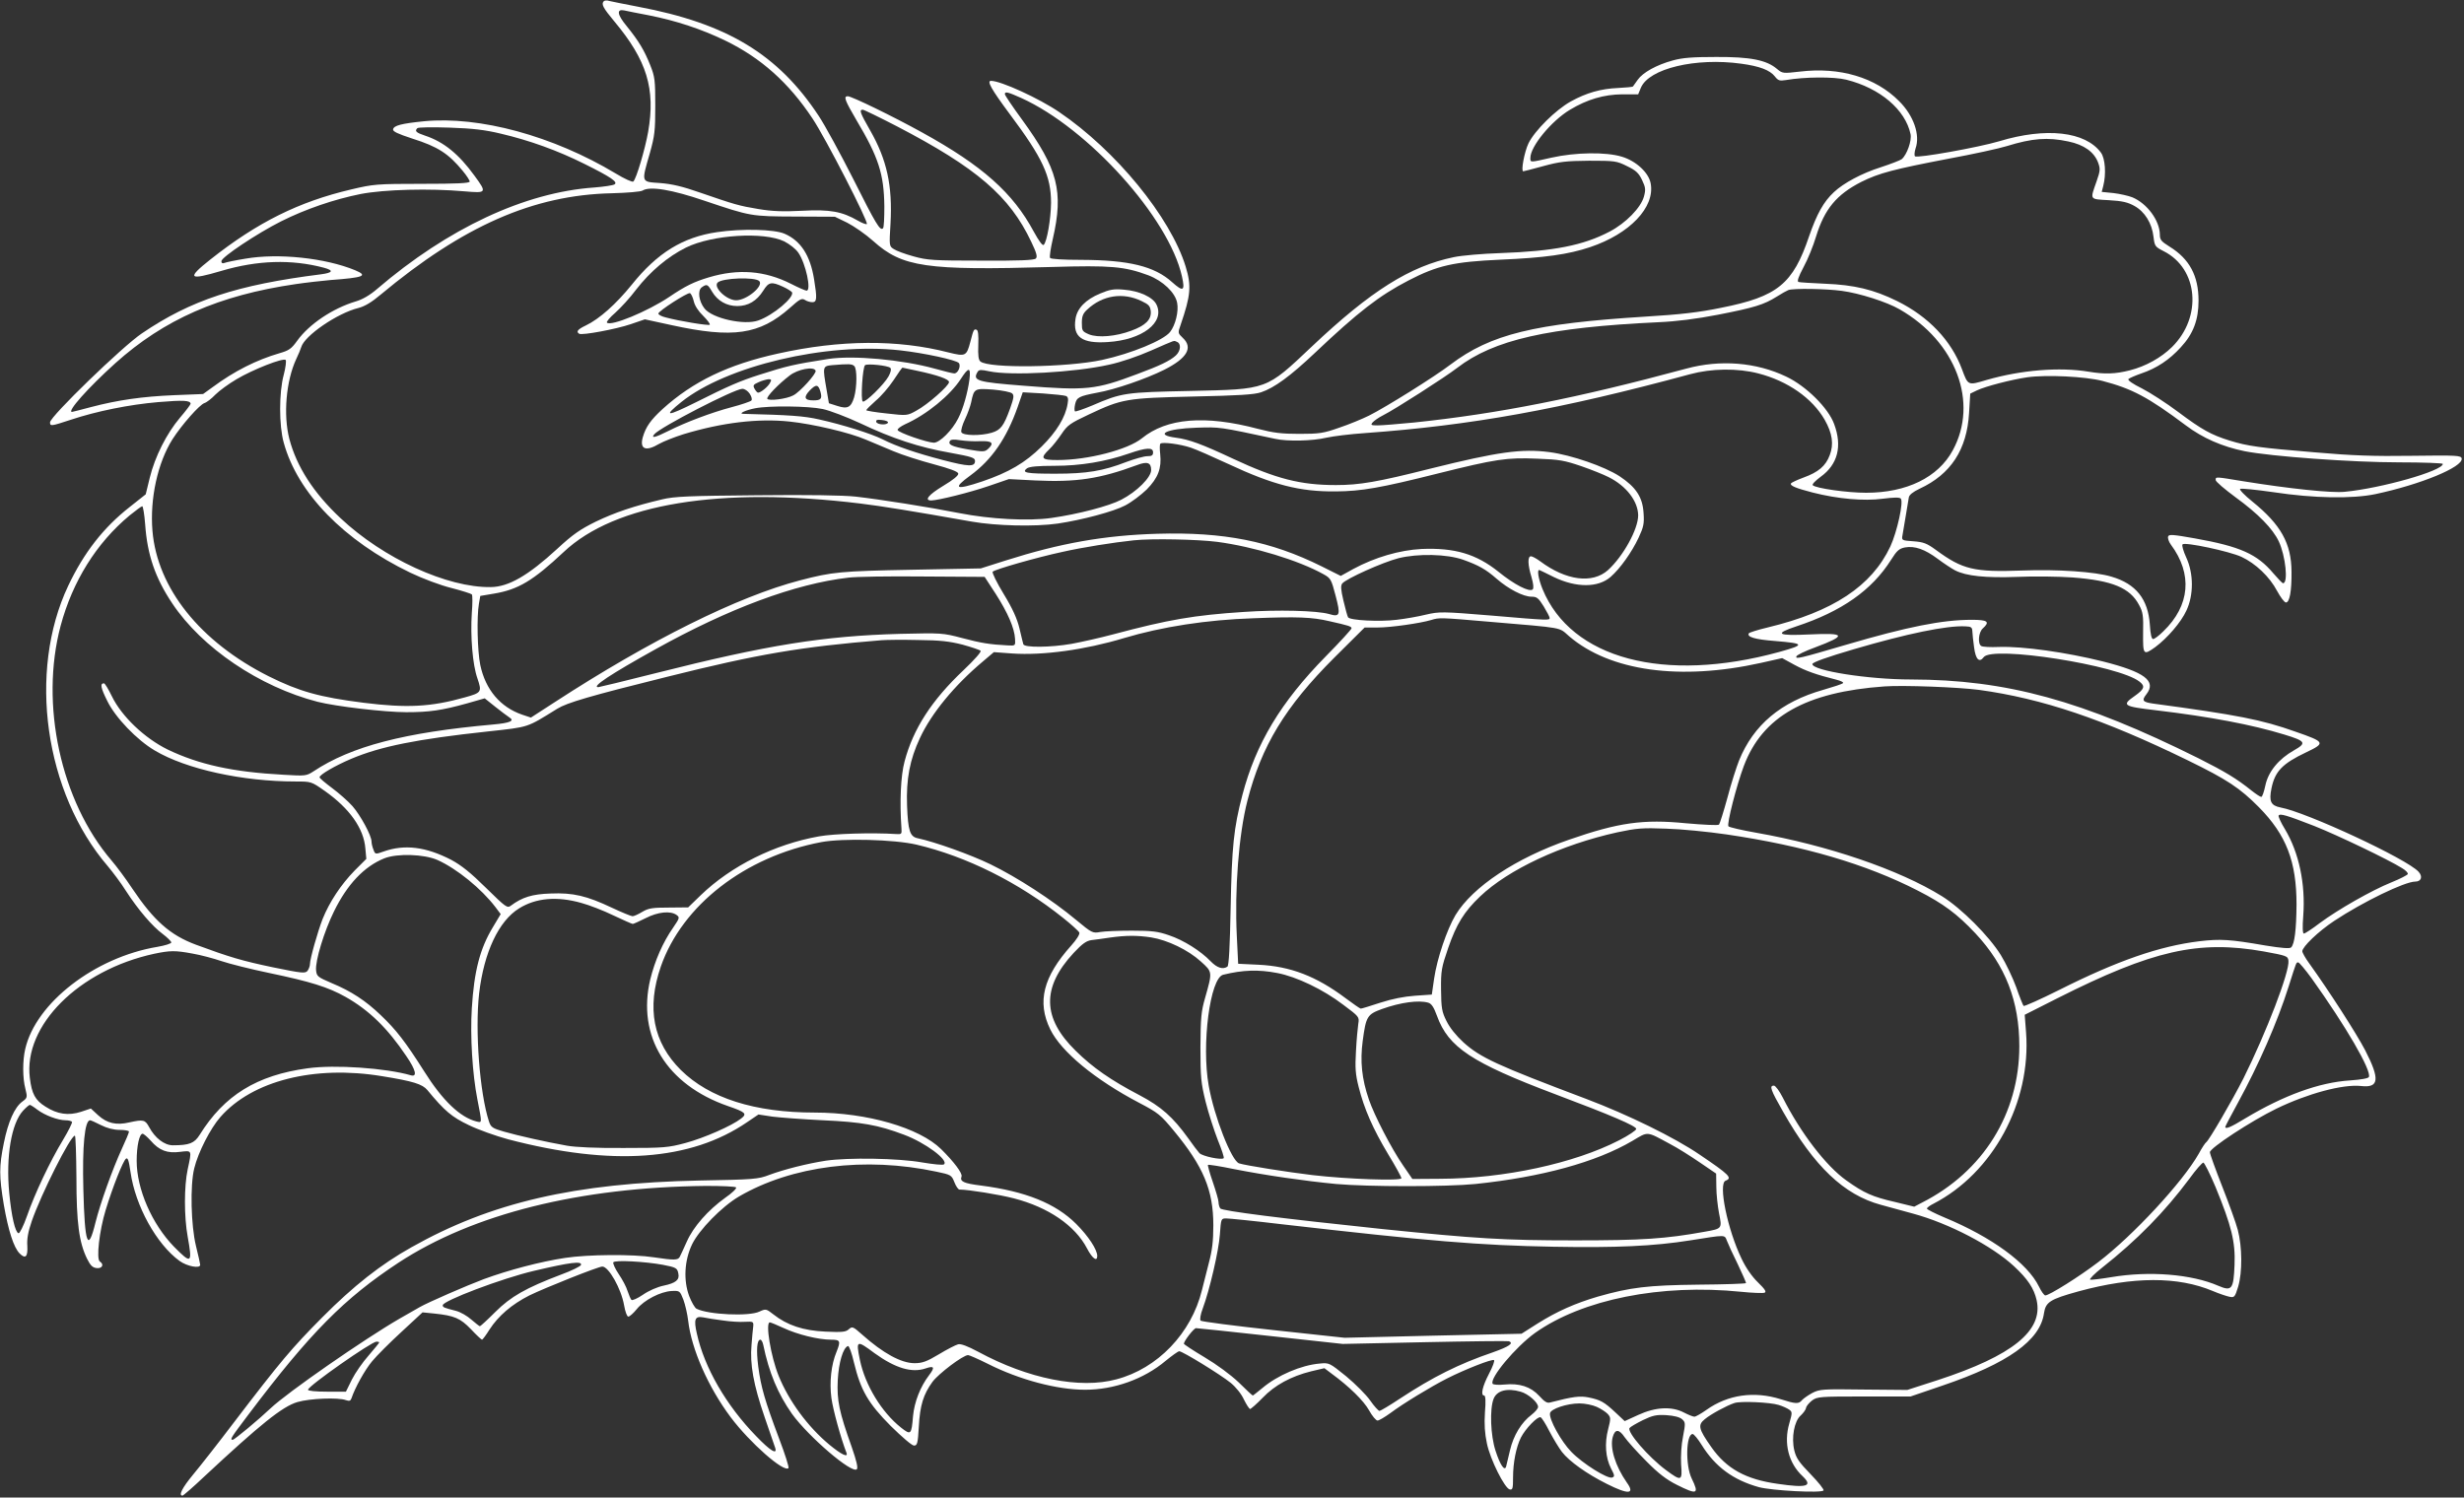 <?xml version="1.0" standalone="no"?>
<!DOCTYPE svg PUBLIC "-//W3C//DTD SVG 20010904//EN"
 "http://www.w3.org/TR/2001/REC-SVG-20010904/DTD/svg10.dtd">
<svg version="1.0" xmlns="http://www.w3.org/2000/svg"
 width="1280pt" height="778pt" viewBox="0 0 1280 778"
 preserveAspectRatio="xMidYMid meet">
<rect x="0" y="0" width="1280" height="778" fill="#333333" stroke="none"/>
<g transform="translate(0,778) scale(0.1,-0.1)"
fill="#ffffff" stroke="none">
<path d="M3137 7774 c-15 -15 -5 -34 55 -106 168 -201 214 -349 175 -573 -16
-90 -61 -243 -77 -258 -4 -5 -46 14 -92 42 -325 195 -707 299 -996 271 -118
-12 -156 -22 -160 -42 -2 -11 24 -23 100 -48 133 -42 188 -78 262 -168 20 -24
36 -49 36 -55 0 -9 -67 -12 -247 -12 -237 0 -254 -2 -368 -29 -273 -64 -488
-171 -732 -364 -125 -99 -114 -110 58 -59 186 55 363 61 532 16 52 -14 46 -26
-15 -34 -437 -55 -676 -134 -931 -307 -101 -68 -477 -432 -477 -462 0 -21 4
-21 107 13 135 45 304 79 455 92 131 11 168 9 168 -9 0 -4 -25 -37 -55 -72
-70 -83 -130 -202 -157 -312 l-21 -86 -82 -65 c-138 -108 -239 -238 -321 -411
-211 -447 -122 -1074 206 -1456 26 -31 69 -88 94 -128 64 -99 138 -185 191
-224 24 -18 44 -38 45 -44 0 -6 -32 -16 -72 -23 -325 -54 -632 -291 -687 -531
-14 -60 -14 -151 1 -207 11 -44 10 -47 -16 -66 -40 -29 -74 -105 -96 -215 -25
-123 -25 -171 0 -322 23 -132 51 -221 82 -252 30 -30 43 -18 40 39 -3 35 4 74
23 129 48 139 201 444 224 444 4 0 7 -98 8 -218 0 -236 14 -337 55 -421 18
-36 29 -47 51 -49 28 -3 39 19 16 34 -20 12 -3 160 30 268 37 121 89 252 105
266 10 8 15 -8 24 -69 25 -176 135 -375 255 -462 39 -28 107 -41 107 -20 0 5
-10 49 -22 98 -26 106 -31 315 -9 403 20 83 84 208 136 267 166 189 489 270
840 212 161 -26 209 -41 235 -72 90 -109 127 -140 215 -182 49 -24 142 -57
205 -74 539 -141 947 -112 1241 89 l59 40 72 -11 c40 -5 159 -14 263 -19 200
-9 286 -24 421 -75 110 -41 233 -132 208 -154 -5 -5 -54 0 -114 10 -123 22
-383 26 -500 9 -97 -15 -216 -45 -294 -74 -57 -22 -80 -24 -361 -29 -649 -13
-1085 -114 -1498 -347 -159 -89 -300 -200 -463 -364 -158 -159 -217 -229 -459
-546 -81 -107 -177 -229 -212 -271 -57 -69 -77 -109 -55 -109 4 0 55 44 112
98 293 273 407 365 485 388 64 19 213 25 252 10 18 -6 24 -4 29 10 18 54 68
145 107 192 24 29 93 98 153 153 l109 101 60 -6 c106 -11 136 -24 192 -82 28
-30 54 -54 57 -54 3 0 21 24 39 53 46 71 116 131 207 177 82 40 358 150 379
150 33 0 98 -115 113 -201 6 -34 15 -59 22 -59 7 0 27 18 44 39 38 47 123 91
181 94 42 2 43 1 61 -45 10 -27 21 -76 25 -110 17 -147 104 -345 221 -501 99
-132 276 -288 300 -264 4 3 -18 73 -49 154 -74 197 -94 267 -108 373 -11 88
-7 140 11 140 5 0 12 -12 15 -27 30 -145 76 -254 149 -358 87 -120 312 -313
337 -288 7 7 -1 42 -26 114 -66 185 -78 243 -73 349 5 93 28 169 53 177 6 2
20 -37 31 -85 35 -145 74 -212 191 -330 58 -57 110 -102 121 -102 17 0 20 11
25 97 6 113 24 169 71 234 32 43 159 139 185 139 6 0 52 -20 102 -45 164 -83
360 -135 506 -135 150 0 305 55 418 150 33 27 65 50 71 50 17 0 214 -121 267
-164 27 -22 56 -58 69 -87 13 -26 27 -48 32 -49 4 0 34 26 65 58 63 66 148
112 253 138 l68 16 37 -28 c93 -68 167 -141 195 -191 16 -29 36 -53 44 -53 8
0 38 18 67 39 64 48 210 137 295 180 93 47 233 102 243 95 5 -3 -7 -35 -26
-71 -34 -65 -45 -113 -25 -113 7 0 9 -30 4 -87 -4 -63 -1 -109 10 -161 17 -84
93 -235 119 -240 15 -3 17 6 17 62 0 78 16 158 41 208 23 45 86 111 102 105 6
-2 27 -35 46 -73 20 -38 49 -86 65 -107 38 -49 129 -114 233 -166 113 -57 148
-54 104 7 -60 86 -89 181 -73 237 12 42 33 41 62 -2 14 -20 64 -76 112 -124
63 -64 105 -96 159 -123 106 -53 117 -49 77 33 -33 67 -30 231 5 231 6 0 28
-26 47 -57 71 -114 164 -182 297 -219 67 -18 327 -32 336 -17 3 5 -27 43 -67
84 -60 62 -75 83 -85 124 -16 67 0 152 33 181 13 12 26 29 28 39 1 10 16 27
31 39 27 20 40 21 270 21 l242 0 167 57 c338 115 506 234 526 375 9 59 31 73
179 114 286 78 517 78 698 2 33 -14 72 -27 87 -30 25 -5 28 -2 45 53 22 75 21
206 -2 294 -9 35 -46 137 -81 226 -35 89 -64 169 -64 178 0 22 214 162 345
226 163 79 345 128 440 118 94 -11 99 35 22 185 -47 90 -187 307 -291 452 -20
27 -36 56 -36 63 0 23 83 103 166 158 148 98 366 204 421 204 31 0 40 26 17
51 -59 66 -581 309 -717 334 -51 10 -61 32 -47 100 18 88 57 128 179 186 103
49 101 54 -55 108 -174 62 -302 87 -741 146 -53 8 -58 16 -33 48 54 69 -9 116
-227 171 -189 47 -414 79 -538 75 -44 -2 -86 0 -93 5 -19 12 -14 71 8 91 39
35 26 45 -57 45 -153 0 -334 -36 -654 -130 -242 -71 -263 -76 -257 -60 2 7 46
28 98 47 165 62 159 76 -29 67 -169 -8 -187 3 -69 42 236 78 392 188 492 346
30 48 42 58 72 64 50 9 103 -9 171 -60 32 -24 72 -50 89 -59 58 -30 160 -40
324 -34 86 4 215 2 287 -3 207 -16 298 -54 345 -143 20 -36 23 -56 21 -144 -1
-116 1 -119 63 -75 63 47 134 129 162 190 38 81 38 192 -1 276 -15 33 -24 63
-19 68 13 13 243 -36 306 -65 73 -34 146 -103 185 -177 18 -33 38 -60 46 -60
19 0 30 58 29 160 -1 147 -55 244 -203 364 -40 32 -69 62 -64 66 4 4 82 -4
173 -17 211 -32 409 -35 530 -10 235 50 456 141 448 185 -3 16 -25 17 -258 14
-197 -3 -311 1 -505 18 -289 24 -348 32 -442 61 -97 30 -145 57 -268 149 -60
45 -145 100 -188 122 -47 23 -76 43 -70 49 4 4 35 18 67 29 80 27 146 71 205
136 65 70 92 143 92 242 0 129 -47 217 -151 281 -43 27 -50 35 -50 63 -1 72
-66 161 -143 193 -20 8 -65 18 -98 22 l-61 6 8 31 c16 62 10 143 -12 173 -81
110 -285 133 -529 59 -108 -32 -426 -89 -437 -78 -4 4 -3 22 3 41 25 70 -10
171 -86 246 -122 123 -308 178 -515 153 -88 -10 -90 -10 -119 14 -54 46 -138
63 -316 62 -123 0 -175 -4 -225 -18 -85 -23 -156 -63 -182 -100 -12 -17 -23
-33 -25 -35 -2 -3 -36 -6 -76 -8 -92 -4 -165 -25 -247 -70 -79 -44 -188 -152
-220 -218 -21 -44 -40 -145 -27 -145 3 0 49 12 104 27 84 23 118 27 238 28
133 0 143 -1 197 -28 46 -22 61 -36 78 -72 18 -38 20 -49 10 -86 -16 -58 -94
-138 -178 -182 -137 -72 -289 -102 -570 -112 -90 -3 -198 -12 -240 -21 -227
-47 -430 -174 -737 -464 -240 -227 -228 -222 -630 -231 -340 -7 -357 -9 -512
-76 -46 -19 -86 -33 -89 -30 -3 3 -3 20 1 37 8 36 21 42 115 60 92 16 254 72
348 119 119 60 151 115 96 166 -25 24 -26 25 -11 67 53 155 57 202 26 304 -79
256 -363 603 -657 802 -104 71 -303 162 -354 162 -23 0 2 -44 97 -172 172
-230 215 -323 215 -462 -1 -84 -21 -201 -38 -218 -6 -6 -24 18 -52 69 -108
201 -266 342 -580 515 -150 83 -366 188 -386 188 -23 0 -16 -20 45 -124 115
-193 143 -280 145 -448 0 -58 -2 -110 -7 -114 -15 -15 -37 22 -156 259 -66
130 -146 277 -178 325 -211 320 -476 480 -938 567 -71 14 -139 27 -150 30 -11
4 -24 3 -28 -1z m236 -74 c140 -28 268 -70 393 -130 186 -90 331 -219 455
-406 67 -100 292 -538 282 -548 -3 -3 -25 5 -47 18 -81 47 -145 59 -289 51
-100 -5 -155 -3 -227 9 -102 17 -122 23 -305 86 -88 31 -143 44 -205 49 -101
7 -99 0 -54 156 25 90 28 115 28 245 0 133 -2 151 -26 211 -31 78 -60 126
-123 204 -49 59 -53 89 -13 81 13 -3 72 -15 131 -26z m5673 -251 c95 -13 148
-33 174 -66 17 -22 25 -24 57 -19 99 17 250 18 314 2 176 -44 307 -156 334
-283 7 -34 -19 -107 -46 -130 -8 -6 -57 -25 -109 -42 -98 -31 -193 -82 -243
-129 -54 -50 -89 -114 -129 -229 -84 -249 -164 -314 -457 -372 -116 -24 -213
-35 -395 -46 -575 -36 -802 -91 -1011 -249 -84 -64 -335 -221 -423 -265 -34
-17 -104 -46 -155 -63 -82 -29 -104 -32 -207 -32 -93 0 -134 5 -215 26 -275
73 -474 56 -603 -49 -73 -59 -280 -113 -438 -113 -85 0 -92 9 -43 56 17 16 45
52 64 80 30 45 44 55 142 101 172 81 194 85 543 93 234 5 316 10 351 22 69 23
152 84 279 204 225 213 336 299 487 377 151 78 234 97 478 108 231 10 351 27
465 65 206 69 338 207 315 331 -10 56 -76 117 -150 139 -82 25 -240 23 -365
-5 -115 -26 -110 -26 -110 -1 0 59 109 192 206 250 90 54 176 79 271 80 l83 0
14 34 c42 100 285 158 522 125z m-3741 -178 c349 -158 767 -623 835 -927 17
-76 7 -82 -51 -30 -92 83 -224 115 -471 116 -96 0 -159 4 -163 10 -4 6 3 50
14 98 57 248 27 364 -160 621 -49 67 -89 126 -89 132 0 15 16 11 85 -20z
m-646 -147 c415 -216 586 -363 698 -600 28 -58 33 -78 24 -87 -9 -9 -86 -12
-284 -11 -248 0 -279 2 -351 22 -44 12 -90 29 -103 38 -24 15 -24 17 -17 132
11 198 -19 333 -106 485 -52 91 -58 107 -38 107 6 0 86 -39 177 -86z m-2059
-38 c150 -35 297 -88 435 -157 139 -69 177 -95 157 -107 -8 -5 -54 -12 -104
-16 -362 -25 -761 -212 -1130 -528 -36 -31 -75 -54 -110 -64 -120 -36 -242
-118 -304 -204 -30 -42 -43 -51 -92 -65 -120 -35 -235 -93 -347 -176 l-50 -36
-150 -6 c-166 -7 -292 -25 -433 -62 -52 -14 -96 -25 -98 -25 -28 0 83 125 225
253 253 227 538 353 937 411 54 8 135 17 179 21 175 13 199 22 130 51 -155 64
-400 90 -571 60 -50 -8 -98 -18 -108 -22 -10 -4 -16 -1 -16 9 0 21 187 145
310 207 128 64 274 114 413 142 124 24 359 30 540 14 116 -10 117 -8 52 81
-82 113 -160 176 -256 208 -48 16 -56 24 -41 39 4 5 79 6 167 3 121 -4 186
-12 265 -31z m8145 -41 c81 -17 133 -54 154 -109 12 -33 12 -42 -8 -99 -34
-97 -38 -91 64 -97 71 -4 99 -11 133 -30 54 -30 91 -90 99 -160 6 -49 8 -52
53 -75 180 -91 201 -342 43 -498 -56 -55 -136 -100 -219 -121 -75 -19 -130
-21 -214 -7 -151 25 -350 9 -530 -43 -98 -29 -96 -30 -128 56 -55 148 -173
273 -337 354 -122 60 -222 84 -375 90 -69 3 -131 7 -137 9 -9 3 0 28 26 77 22
40 51 112 65 159 44 143 106 218 235 284 92 46 170 66 451 120 130 24 267 54
305 66 133 41 212 47 320 24z m-7085 -308 c241 -81 240 -81 471 -82 l206 -1
64 -31 c35 -18 96 -60 135 -95 151 -136 274 -154 929 -135 304 9 376 3 500
-43 76 -29 140 -90 150 -143 9 -44 -9 -117 -37 -152 -34 -43 -201 -112 -353
-145 -182 -39 -588 -45 -632 -8 -10 8 -13 32 -11 86 2 53 -1 76 -9 79 -14 5
-16 0 -32 -62 -20 -76 -25 -78 -114 -56 -264 68 -562 66 -886 -6 -259 -57
-441 -145 -599 -288 -62 -57 -87 -92 -103 -147 -17 -62 16 -75 85 -34 23 13
79 35 126 50 202 61 387 83 551 66 123 -13 311 -57 397 -94 32 -13 96 -40 143
-60 47 -20 142 -50 210 -68 85 -23 125 -38 127 -48 2 -10 -26 -33 -78 -64 -76
-46 -101 -76 -62 -76 37 1 199 41 298 75 l105 36 137 -7 c212 -10 335 8 529
80 53 20 73 13 73 -26 0 -38 -74 -112 -155 -154 -63 -33 -223 -75 -364 -95
-119 -17 -318 -6 -476 25 -162 32 -409 71 -540 86 -65 7 -244 10 -515 7 -349
-3 -427 -6 -489 -21 -149 -35 -248 -69 -346 -116 -81 -40 -119 -66 -200 -141
-151 -139 -253 -198 -345 -199 -226 -4 -559 149 -781 358 -141 132 -228 268
-266 412 -32 125 -17 301 36 415 11 22 22 50 26 62 17 59 187 176 297 203 32
8 69 30 115 69 430 358 794 518 1201 527 79 2 151 8 160 14 38 24 152 5 322
-53z m5907 -468 c92 -12 236 -58 301 -96 293 -168 412 -484 276 -733 -76 -140
-239 -220 -450 -220 -98 0 -260 23 -277 39 -5 5 14 24 41 44 89 64 113 159 70
274 -30 83 -145 197 -248 246 -156 75 -343 90 -520 42 -566 -153 -975 -234
-1414 -280 -82 -8 -167 -15 -189 -15 -35 0 -38 2 -26 16 7 8 31 25 53 36 62
31 324 199 386 247 190 146 472 210 1045 237 94 4 196 17 310 39 189 37 238
52 305 94 25 16 52 31 60 34 27 10 196 7 277 -4z m-3453 -265 c23 -9 20 -47
-6 -71 -31 -28 -83 -53 -202 -97 -215 -81 -262 -86 -587 -60 -244 19 -269 26
-240 73 7 11 18 11 60 2 113 -24 442 -6 621 34 62 13 152 44 220 74 135 59
115 52 134 45z m-1439 -44 c125 -14 292 -50 306 -66 12 -15 -4 -54 -24 -54 -7
0 -52 11 -102 25 -170 47 -424 70 -553 50 -179 -28 -213 -36 -357 -82 -98 -31
-163 -59 -328 -142 -155 -77 -174 -77 -77 1 234 187 753 310 1135 268z m-3201
-127 c-25 -92 -25 -264 0 -353 72 -262 313 -509 657 -675 67 -32 158 -66 215
-80 54 -14 101 -29 105 -33 4 -4 4 -47 0 -97 -8 -122 4 -268 29 -339 24 -71
22 -75 -65 -99 -177 -50 -302 -56 -526 -28 -230 29 -335 59 -492 137 -357 179
-580 458 -605 756 -14 167 27 354 104 476 49 76 140 179 166 188 11 3 37 23
57 44 20 20 69 56 110 80 86 51 242 112 255 100 4 -4 0 -39 -10 -77z m2964 45
c15 -15 14 -110 -1 -162 -16 -53 -34 -62 -87 -45 l-44 14 -12 70 c-21 121 -21
123 29 128 86 7 103 7 115 -5z m187 -9 c6 -6 3 -22 -9 -44 -22 -41 -122 -139
-134 -131 -12 7 -1 180 12 189 14 9 118 -2 131 -14z m-388 -15 c5 -15 -82
-111 -116 -128 -35 -19 -127 -30 -135 -18 -6 10 56 75 116 121 42 33 127 49
135 25z m526 0 c109 -23 167 -44 167 -59 0 -19 -111 -117 -169 -148 -48 -27
-49 -27 -155 -15 -58 6 -106 14 -106 17 0 3 22 25 49 49 28 23 69 71 93 107
23 36 44 65 46 65 2 0 35 -7 75 -16z m273 -46 c-9 -68 -33 -153 -58 -201 -31
-62 -96 -127 -127 -127 -35 1 -184 52 -188 66 -2 6 16 19 39 30 112 50 234
150 289 235 41 64 53 63 45 -3z m4098 32 c152 -39 280 -128 345 -241 40 -71
48 -127 26 -184 -21 -56 -59 -88 -136 -116 -33 -12 -62 -26 -65 -30 -7 -12 24
-25 113 -48 130 -33 266 -45 363 -32 56 7 87 8 94 1 16 -16 -19 -173 -54 -249
-97 -206 -298 -339 -638 -421 -51 -12 -94 -26 -97 -30 -12 -19 31 -32 135 -40
156 -13 159 -19 23 -57 -598 -164 -1081 -36 -1230 327 -22 54 -30 105 -15 98
4 -1 37 -18 74 -36 116 -56 230 -56 295 1 50 44 109 127 145 203 26 56 30 73
26 129 -5 82 -39 134 -125 191 -77 50 -249 110 -363 125 -145 19 -267 2 -621
-86 -273 -69 -367 -85 -489 -85 -184 0 -310 32 -535 137 -162 76 -228 100
-296 109 -115 15 -51 47 106 52 123 4 116 5 410 -58 63 -14 194 -11 265 6 36
8 126 19 200 24 553 40 1011 122 1690 306 111 30 246 32 354 4z m1788 -39
c153 -40 237 -84 433 -231 88 -66 188 -110 305 -134 136 -27 559 -58 803 -58
125 0 227 -4 227 -8 0 -36 -320 -127 -510 -145 -67 -7 -287 16 -528 55 -146
24 -142 24 -142 6 0 -8 47 -48 104 -90 117 -85 193 -163 224 -229 35 -75 50
-217 22 -217 -4 0 -26 23 -50 51 -85 101 -173 140 -408 182 -113 20 -135 22
-139 10 -3 -8 3 -27 14 -42 114 -153 100 -317 -39 -451 -22 -22 -46 -40 -53
-40 -8 0 -14 24 -17 75 -9 132 -72 212 -199 249 -85 26 -282 39 -464 32 -251
-9 -309 5 -447 106 -49 36 -66 42 -119 46 -59 4 -61 5 -56 31 2 14 10 60 17
101 7 41 14 84 16 96 2 13 22 29 56 45 162 75 246 203 257 394 l6 100 35 17
c44 21 179 56 262 68 99 14 301 4 390 -19z m-6922 -10 c-10 -20 -48 -51 -62
-51 -4 0 -12 9 -18 20 -10 18 -7 22 22 35 18 8 41 14 51 15 14 0 16 -4 7 -19z
m262 -46 c10 -37 3 -45 -37 -45 -46 0 -52 16 -19 51 33 34 45 33 56 -6z m-367
-11 c10 -16 13 -30 8 -35 -5 -5 -51 -21 -101 -34 -106 -28 -241 -79 -330 -124
-68 -34 -92 -40 -73 -17 31 37 415 235 457 236 13 0 29 -11 39 -26z m1363 2
c11 -10 8 -25 -11 -79 -33 -91 -49 -111 -95 -125 -57 -17 -151 -16 -158 3 -3
8 5 38 19 67 14 29 28 69 32 88 15 72 17 73 114 66 47 -4 92 -13 99 -20z m279
-13 c11 -4 14 -15 9 -41 -11 -69 -57 -145 -135 -222 -85 -84 -170 -134 -308
-181 -140 -47 -157 -38 -62 31 111 81 188 193 245 354 l27 78 105 -6 c57 -4
111 -10 119 -13z m-1263 -68 c38 -8 126 -42 195 -74 166 -79 306 -125 466
-153 115 -21 130 -26 130 -43 0 -31 -33 -30 -167 5 -138 36 -241 71 -312 107
-59 30 -210 77 -331 104 -79 18 -154 23 -395 29 -26 1 15 20 63 29 71 14 276
12 351 -4z m339 -70 c-4 -15 -56 -12 -61 3 -3 10 5 13 29 10 19 -2 33 -7 32
-13z m480 -97 c62 2 73 -10 39 -41 -17 -15 -26 -15 -102 -2 -86 15 -107 25
-95 45 5 7 22 8 53 3 26 -4 73 -7 105 -5z m1094 -34 c27 -9 113 -47 193 -84
233 -109 372 -145 560 -143 131 1 231 18 529 93 301 75 358 84 518 77 113 -4
140 -9 228 -39 55 -19 119 -45 142 -57 92 -46 152 -125 153 -198 0 -72 -77
-212 -157 -285 -81 -72 -218 -54 -352 46 -19 14 -41 26 -48 26 -18 0 -17 -44
3 -109 10 -35 12 -57 6 -63 -16 -16 -96 25 -177 91 -116 93 -228 126 -400 119
-114 -6 -242 -43 -355 -104 l-65 -36 -100 50 c-264 131 -508 179 -853 169
-275 -8 -505 -49 -788 -139 l-129 -41 -360 -7 c-367 -7 -411 -11 -579 -55
-322 -84 -778 -310 -1276 -634 l-122 -79 -45 15 c-114 39 -191 130 -218 258
-15 72 -19 251 -7 319 l7 40 71 12 c126 21 203 67 362 216 267 252 814 341
1542 252 114 -14 262 -38 579 -94 126 -22 327 -27 446 -10 127 19 289 62 350
94 33 17 83 55 112 83 59 60 78 110 70 184 -3 26 -3 50 1 54 10 10 103 -2 159
-21z m-197 -24 c0 -16 -7 -20 -30 -20 -17 0 -66 -14 -109 -30 -121 -47 -206
-61 -368 -61 -152 0 -178 5 -148 28 14 9 55 13 143 13 136 0 266 22 387 64 90
31 125 33 125 6z m-5236 -373 c11 -159 52 -279 141 -412 154 -231 453 -433
755 -511 94 -24 350 -54 461 -54 118 0 183 9 316 46 l91 26 55 -44 c29 -23 62
-48 73 -55 29 -18 4 -29 -85 -37 -459 -41 -736 -113 -932 -243 -37 -24 -41
-25 -156 -18 -264 14 -439 53 -602 131 -120 59 -239 172 -290 277 -18 37 -36
67 -41 67 -21 0 -17 -23 17 -91 42 -87 155 -204 247 -258 163 -97 456 -161
731 -161 82 0 82 0 152 -49 129 -91 203 -195 211 -299 l5 -54 -61 -61 c-71
-73 -130 -162 -166 -251 -26 -67 -66 -208 -66 -236 0 -9 -6 -24 -12 -33 -12
-15 -26 -14 -182 18 -157 33 -222 52 -398 117 -134 50 -218 124 -331 292 -33
50 -82 116 -108 146 -263 307 -373 812 -264 1219 62 231 186 430 358 573 32
26 62 48 66 48 4 0 11 -42 15 -93z m5569 -92 c189 -25 423 -96 552 -168 38
-21 41 -27 63 -111 27 -102 23 -113 -34 -96 -63 18 -267 23 -441 11 -261 -17
-393 -40 -678 -116 -71 -19 -170 -41 -219 -50 -110 -19 -245 -20 -250 -2 -2 6
-11 44 -20 82 -12 50 -35 102 -82 179 -36 59 -62 112 -57 116 12 12 228 74
363 103 101 23 265 49 370 60 94 10 331 5 433 -8z m1278 -93 c81 -29 118 -50
174 -99 61 -53 138 -93 181 -93 28 0 36 -7 63 -50 17 -28 31 -55 31 -60 0 -13
1 -14 -302 12 -256 21 -270 21 -340 5 -40 -10 -109 -22 -153 -27 -88 -11 -242
-3 -252 13 -4 6 -14 45 -24 86 -14 59 -15 79 -6 90 21 25 210 110 292 131 101
25 251 22 336 -8z m-2428 -178 c62 -97 97 -177 100 -233 2 -36 2 -36 -38 -34
-94 5 -138 12 -236 38 -102 27 -108 27 -324 22 -396 -11 -686 -57 -1264 -203
-162 -41 -299 -74 -303 -74 -38 0 63 67 297 197 381 212 725 340 1002 372 37
5 212 8 388 6 l320 -2 58 -89z m1732 -141 c102 -23 115 -27 116 -37 1 -4 -59
-70 -133 -145 -235 -239 -364 -454 -434 -721 -45 -171 -55 -269 -61 -585 -4
-203 -9 -302 -17 -307 -24 -16 -54 -6 -87 28 -52 54 -141 110 -216 135 -57 20
-89 24 -193 24 -69 0 -143 -3 -165 -7 -39 -7 -43 -5 -125 63 -123 103 -307
222 -445 289 -103 50 -288 116 -377 135 -41 8 -51 38 -56 170 -5 137 14 238
67 351 60 129 180 274 325 396 l59 50 96 -7 c158 -11 378 19 580 80 197 59
431 95 671 103 229 9 306 6 395 -15z m830 -3 c400 -34 360 -27 417 -76 212
-181 576 -231 995 -138 l111 25 64 -35 c59 -32 113 -51 217 -77 24 -6 40 -14
35 -18 -5 -5 -51 -20 -103 -35 -219 -62 -362 -182 -437 -367 -13 -33 -41 -119
-60 -192 -20 -73 -40 -136 -44 -141 -5 -5 -80 -1 -172 7 -221 22 -350 4 -606
-85 -276 -95 -502 -245 -591 -392 -45 -76 -96 -227 -111 -330 l-12 -83 -87 -6
c-57 -4 -118 -16 -180 -36 -52 -17 -97 -31 -102 -31 -4 0 -40 25 -80 55 -151
113 -285 165 -451 173 l-106 5 -7 144 c-12 241 10 528 55 703 73 285 196 488
451 743 l158 157 68 0 c68 0 221 22 278 39 42 13 45 13 300 -9z m2511 -50 c1
-14 4 -51 9 -83 8 -63 27 -82 50 -51 45 61 701 -42 809 -127 31 -24 26 -39
-25 -75 -69 -48 -60 -54 111 -74 285 -34 499 -75 666 -126 112 -34 118 -44 51
-82 -80 -45 -134 -111 -149 -183 -7 -33 -16 -59 -21 -59 -6 0 -28 15 -51 33
-76 61 -135 97 -276 168 -603 300 -996 408 -1493 409 -222 0 -512 46 -512 80
0 9 75 36 215 77 276 81 483 124 580 119 30 -1 35 -5 36 -26z m-5246 -69 c47
-13 89 -27 94 -32 5 -5 -32 -47 -89 -101 -165 -156 -261 -304 -306 -474 -20
-74 -26 -211 -16 -349 2 -28 0 -30 -28 -28 -125 8 -322 2 -400 -12 -231 -41
-456 -153 -615 -306 l-65 -63 -100 -1 c-85 0 -106 -3 -138 -22 -21 -13 -44
-23 -51 -23 -7 0 -56 20 -107 44 -131 62 -202 79 -319 74 -95 -3 -147 -19
-206 -63 -19 -14 -25 -10 -130 93 -80 79 -128 117 -180 145 -132 68 -242 82
-352 43 -42 -15 -43 -15 -52 10 -6 14 -10 33 -10 42 0 31 -57 136 -99 184 -23
26 -71 68 -106 94 -36 27 -65 51 -65 56 0 13 80 60 165 96 152 64 338 102 710
142 218 24 198 18 360 118 50 31 168 66 571 166 471 118 696 156 1114 190 25
2 110 3 190 1 114 -1 163 -7 230 -24z m5280 -235 c328 -45 644 -151 1085 -366
205 -100 271 -144 370 -244 142 -144 195 -282 195 -505 -1 -131 -10 -205 -28
-223 -7 -7 -48 -4 -134 10 -184 32 -234 35 -343 22 -206 -25 -426 -101 -728
-253 -98 -49 -181 -86 -185 -83 -3 4 -21 47 -38 97 -18 49 -54 125 -80 167
-61 99 -205 243 -306 306 -222 138 -595 265 -966 330 -74 13 -138 28 -143 33
-10 10 42 213 80 314 97 257 322 384 731 413 99 7 383 -4 490 -18z m1742 -707
c121 -48 386 -175 456 -219 19 -11 32 -25 30 -31 -2 -5 -40 -25 -85 -43 -102
-41 -279 -142 -373 -212 -39 -30 -76 -54 -82 -54 -6 0 -8 31 -3 93 12 165 -22
327 -95 449 -21 34 -36 67 -33 71 7 12 41 2 185 -54z m-3053 -44 c401 -59 725
-154 994 -292 133 -68 204 -121 299 -222 156 -167 228 -352 228 -586 0 -350
-188 -652 -506 -813 l-40 -21 -102 25 c-114 26 -159 46 -250 111 -106 75 -238
247 -331 431 -17 34 -38 62 -46 62 -25 0 -17 -22 48 -136 162 -285 316 -431
507 -483 41 -11 117 -32 168 -46 187 -51 408 -166 524 -273 72 -67 104 -115
118 -177 35 -158 -125 -288 -514 -415 l-158 -51 -227 2 c-214 3 -228 2 -267
-18 -22 -12 -46 -29 -53 -37 -17 -21 -33 -20 -111 5 -137 43 -274 24 -386 -56
-27 -19 -55 -35 -62 -35 -7 0 -32 10 -55 22 -64 33 -148 28 -237 -13 l-70 -32
-48 45 c-59 55 -77 65 -139 78 -46 9 -80 5 -200 -26 -16 -5 -30 4 -57 34 -44
48 -103 67 -181 59 -31 -3 -57 -1 -61 4 -17 29 119 191 220 264 247 175 654
256 1070 214 59 -6 114 -8 122 -5 12 4 3 18 -34 54 -31 30 -63 76 -85 123 -73
151 -122 390 -83 405 37 14 20 31 -134 135 -130 89 -373 208 -590 290 -464
175 -549 214 -638 294 -38 35 -71 76 -88 111 -24 48 -27 67 -28 162 -1 99 2
115 37 217 43 124 82 188 166 268 147 140 423 269 713 333 99 21 130 24 253
19 77 -2 218 -16 314 -30z m-4208 -53 c259 -61 531 -196 762 -381 43 -34 81
-69 84 -76 3 -9 -15 -37 -42 -67 -146 -163 -179 -293 -109 -436 57 -116 232
-261 463 -382 97 -51 110 -61 180 -146 152 -184 204 -307 204 -489 0 -83 -6
-131 -23 -195 -12 -47 -28 -111 -36 -142 -55 -225 -231 -408 -445 -464 -189
-51 -458 3 -717 143 -56 30 -91 43 -105 39 -12 -3 -57 -26 -100 -52 -63 -38
-87 -46 -126 -46 -69 0 -163 51 -273 149 -47 42 -51 43 -69 27 -15 -14 -35
-16 -121 -12 -115 5 -199 33 -271 90 -37 29 -39 29 -72 14 -53 -26 -267 -16
-327 15 -9 5 -26 35 -38 66 -30 81 -25 184 15 268 36 75 155 197 244 249 275
160 654 208 1025 129 77 -16 79 -18 94 -55 8 -21 20 -38 26 -38 46 0 208 -26
284 -46 178 -46 317 -141 379 -260 27 -52 53 -71 53 -39 0 33 -46 103 -109
166 -107 107 -263 170 -496 200 -89 11 -110 21 -100 47 6 16 -40 77 -106 142
-113 111 -385 190 -657 190 -312 0 -547 75 -695 221 -144 143 -179 322 -104
538 111 318 437 571 833 646 112 21 378 14 495 -13z m-2488 -80 c100 -45 227
-148 301 -245 l27 -36 -40 -67 c-68 -112 -98 -229 -110 -422 -9 -147 3 -341
29 -474 25 -128 25 -121 -6 -114 -84 22 -175 108 -271 261 -97 153 -145 215
-225 291 -78 75 -154 125 -256 167 -72 31 -77 35 -80 66 -5 49 42 203 93 306
69 141 157 234 262 276 66 26 206 22 276 -9z m747 -223 c41 -11 116 -40 167
-65 51 -24 96 -44 100 -44 4 0 35 14 67 30 64 33 129 39 160 17 18 -13 17 -16
-17 -66 -54 -77 -95 -172 -119 -269 -70 -295 84 -547 403 -658 93 -32 101 -40
69 -65 -47 -37 -192 -101 -289 -127 -90 -24 -111 -26 -321 -26 -141 -1 -251 4
-295 12 -112 20 -254 52 -327 73 -60 17 -68 23 -78 53 -48 147 -73 472 -51
665 25 214 102 377 208 442 87 54 196 64 323 28z m2960 -179 c86 -14 192 -65
258 -125 61 -55 61 -53 22 -190 -20 -69 -23 -103 -24 -255 0 -158 3 -186 27
-284 15 -60 44 -149 63 -198 20 -49 34 -91 31 -95 -11 -11 -110 10 -126 26 -9
10 -35 44 -58 77 -80 111 -141 165 -253 224 -149 78 -243 143 -332 231 -174
170 -177 329 -11 508 46 49 66 63 93 67 19 2 62 8 95 13 85 12 141 12 215 1z
m5780 -73 c120 -22 125 -24 128 -48 7 -56 -115 -373 -234 -612 -59 -116 -179
-322 -193 -331 -5 -3 -23 -30 -39 -60 -84 -148 -342 -426 -522 -563 -98 -75
-255 -173 -275 -173 -6 0 -21 21 -33 46 -59 121 -245 257 -491 359 -50 21 -91
42 -91 46 0 5 15 16 33 25 310 160 509 527 482 890 l-7 92 168 85 c498 251
734 304 1074 244z m-10760 -11 c41 -7 109 -25 150 -39 41 -14 153 -42 249 -62
215 -45 305 -73 396 -124 122 -69 218 -162 316 -308 50 -73 58 -110 22 -99
-128 37 -393 56 -535 36 -264 -36 -433 -140 -561 -346 -27 -43 -53 -54 -139
-54 -44 0 -93 38 -123 94 -21 39 -30 41 -103 25 -67 -16 -116 -5 -162 37 l-38
35 -51 -17 c-65 -21 -123 -13 -185 27 -53 33 -71 66 -81 149 -34 272 254 560
646 645 82 17 108 18 199 1z m11008 -128 c178 -249 312 -479 298 -513 -2 -7
-40 -14 -98 -18 -159 -10 -344 -77 -544 -197 -77 -47 -104 -58 -104 -44 0 3
29 58 64 122 109 199 207 423 265 607 42 132 39 125 50 125 5 0 36 -37 69 -82z
m-5373 27 c100 -19 238 -85 343 -165 83 -62 84 -63 78 -99 -3 -20 -9 -83 -12
-142 -5 -87 -3 -119 14 -186 29 -115 74 -217 153 -349 38 -62 69 -119 69 -125
0 -15 -281 -5 -461 16 -126 15 -348 50 -382 61 -39 12 -130 244 -158 404 -38
213 7 559 75 576 102 25 183 28 281 9z m784 -154 c17 -5 29 -22 46 -69 59
-163 180 -243 615 -407 290 -109 420 -165 420 -180 0 -7 -40 -34 -89 -59 -233
-120 -598 -199 -930 -200 l-144 -1 -48 70 c-61 88 -150 261 -178 343 -37 108
-46 199 -32 304 17 127 23 138 100 166 98 35 190 47 240 33z m-7225 -556 c38
-29 107 -55 147 -55 15 0 30 -4 33 -8 3 -4 -18 -46 -46 -93 -67 -110 -148
-281 -188 -397 -18 -51 -38 -91 -44 -89 -17 6 -36 84 -48 209 -18 189 11 362
72 428 15 16 31 30 35 30 3 0 21 -11 39 -25z m330 -80 c32 -16 66 -25 98 -25
26 0 48 -4 48 -9 0 -5 -16 -44 -36 -87 -50 -109 -112 -282 -138 -385 -39 -160
-56 -114 -63 172 -6 226 7 359 35 359 4 0 29 -11 56 -25z m8151 -98 c39 -20
108 -64 155 -96 l85 -58 1 -69 c0 -38 7 -100 14 -137 16 -80 17 -80 -74 -96
-204 -37 -324 -45 -676 -45 -369 0 -511 9 -1000 59 -515 54 -833 94 -841 107
-5 7 -9 22 -9 33 0 11 -14 58 -30 105 -16 46 -27 86 -25 88 2 3 64 -7 137 -22
163 -32 362 -61 528 -77 168 -15 576 -15 725 0 344 36 626 113 815 224 84 50
71 51 195 -16z m-7892 17 c44 -51 86 -67 153 -58 62 7 61 11 39 -91 -19 -88
-19 -246 0 -350 25 -140 20 -144 -71 -52 -115 118 -194 300 -194 446 0 78 14
141 31 141 5 0 24 -16 42 -36z m10726 -240 c83 -202 104 -286 99 -405 -5 -127
-14 -139 -84 -109 -140 61 -360 78 -556 45 -54 -9 -103 -15 -110 -13 -6 2 22
31 63 63 181 143 324 289 453 462 33 46 66 83 72 83 5 0 34 -57 63 -126z
m-7685 -3 c4 -5 -22 -30 -57 -54 -89 -64 -165 -150 -199 -227 -16 -36 -33 -72
-37 -80 -10 -17 -27 -18 -134 -2 -109 17 -343 15 -461 -3 -127 -19 -294 -63
-422 -110 -88 -33 -293 -122 -334 -146 -8 -5 -55 -32 -105 -60 -183 -106 -584
-384 -670 -466 -59 -56 -187 -163 -196 -163 -17 0 -9 11 83 133 320 424 497
602 778 787 388 254 941 392 1597 399 83 0 154 -3 157 -8z m2833 -191 c768
-88 1028 -110 1413 -117 325 -6 522 3 710 33 189 30 178 30 191 -2 6 -16 31
-71 56 -121 24 -51 44 -95 43 -99 0 -3 -111 -7 -247 -8 -264 -3 -353 -14 -522
-62 -119 -35 -213 -77 -312 -139 l-85 -54 -460 -10 -459 -11 -370 40 c-203 22
-373 44 -378 49 -5 5 -1 32 11 63 36 97 83 300 89 384 6 84 6 84 34 84 15 0
144 -13 286 -30z m-3213 -211 c68 -13 75 -17 80 -46 7 -32 -14 -49 -76 -62
-34 -7 -79 -27 -109 -48 -28 -19 -55 -31 -59 -26 -4 4 -13 25 -20 46 -6 21
-27 60 -46 88 -19 28 -31 56 -28 61 8 13 166 4 258 -13z m-426 -1 c-3 -7 -49
-30 -104 -50 -182 -69 -261 -114 -341 -194 -41 -41 -77 -74 -80 -74 -3 0 -23
16 -44 34 -21 19 -57 40 -81 46 -62 16 -68 18 -68 29 0 23 308 140 475 179
187 44 250 52 243 30z m737 -288 c39 -6 90 -9 115 -7 42 2 45 1 43 -23 -2 -14
-6 -57 -9 -97 -9 -100 10 -207 68 -375 27 -79 52 -151 55 -160 12 -38 -26 -15
-98 60 -157 161 -270 357 -309 534 -17 74 -10 92 33 84 17 -4 64 -11 102 -16z
m317 -40 c71 -33 179 -60 246 -60 47 0 50 -7 28 -62 -28 -66 -38 -159 -27
-241 8 -60 49 -209 78 -284 11 -28 -26 -10 -88 41 -112 93 -211 227 -264 358
-41 101 -70 278 -46 278 5 0 38 -14 73 -30z m2528 -41 l375 -41 425 9 c234 5
431 7 438 5 28 -10 1 -28 -84 -58 -176 -60 -311 -128 -480 -239 -54 -36 -103
-65 -108 -65 -6 1 -28 25 -48 54 -21 30 -77 86 -125 126 -87 70 -88 71 -138
66 -95 -8 -219 -61 -297 -127 -26 -21 -48 -39 -50 -39 -2 0 -35 30 -73 68 -42
40 -114 93 -178 131 -59 35 -107 67 -107 70 0 14 52 81 63 81 6 0 180 -18 387
-41z m-4630 -33 c0 -3 -25 -33 -55 -68 -31 -35 -70 -91 -87 -125 l-31 -63 -98
0 c-59 0 -99 4 -99 10 0 19 330 250 356 250 8 0 14 -2 14 -4z m2573 -56 c108
-78 194 -104 266 -79 44 15 49 6 17 -36 -45 -59 -76 -138 -83 -212 -8 -97 -11
-100 -62 -60 -101 80 -187 221 -214 352 -21 103 -18 105 76 35z m3356 -200
c40 -11 91 -56 91 -79 0 -9 -16 -27 -34 -41 -52 -39 -94 -107 -112 -185 -9
-38 -18 -76 -20 -84 -8 -26 -31 8 -55 82 -26 79 -31 217 -10 270 17 43 70 57
140 37z m1341 -69 c20 -6 44 -17 54 -24 17 -12 17 -16 1 -72 -30 -103 -4 -206
69 -274 55 -52 23 -62 -128 -40 -166 23 -267 78 -346 191 -67 95 -71 115 -34
145 31 26 114 71 154 84 32 11 185 4 230 -10z m-945 -10 c22 -10 48 -27 57
-37 16 -18 16 -24 2 -79 -19 -73 -14 -147 15 -204 19 -36 20 -42 6 -47 -23 -9
-153 72 -212 133 -53 54 -117 170 -111 201 4 23 89 51 153 51 28 0 68 -8 90
-18z m443 -64 c18 -16 18 -21 5 -90 -9 -43 -12 -101 -10 -144 7 -88 2 -90 -79
-30 -90 67 -202 196 -189 218 4 6 35 24 69 41 52 25 71 29 123 26 41 -3 68
-10 81 -21z"/>
<path d="M3725 6574 c-178 -26 -311 -108 -443 -273 -82 -101 -168 -178 -239
-212 -42 -20 -52 -32 -34 -43 15 -9 192 24 268 50 l73 25 138 -30 c320 -70
458 -50 616 90 50 45 61 51 77 41 10 -7 28 -12 39 -12 24 0 25 21 9 119 -20
125 -70 201 -154 237 -54 23 -222 27 -350 8z m349 -48 c29 -15 61 -40 74 -60
38 -56 68 -196 42 -196 -6 0 -43 16 -82 36 -135 68 -273 79 -426 33 -77 -23
-122 -45 -206 -102 -112 -75 -303 -154 -323 -133 -4 4 15 27 43 51 27 24 77
78 109 121 73 94 164 171 259 218 136 67 405 83 510 32z m-130 -206 c25 -25
-65 -100 -120 -100 -50 0 -120 68 -96 92 24 24 193 30 216 8z m122 -29 c23
-10 44 -24 48 -29 15 -25 -97 -120 -175 -147 -73 -26 -239 11 -279 62 -30 38
-37 93 -15 110 27 19 31 17 54 -22 28 -48 76 -75 131 -75 56 0 101 26 135 80
28 45 42 48 101 21z m-462 -76 c5 -23 24 -52 49 -76 22 -22 37 -42 34 -46 -6
-6 -159 19 -229 38 -21 5 -38 14 -38 20 0 13 151 110 164 106 6 -2 15 -21 20
-42z"/>
<path d="M5715 6255 c-75 -31 -120 -77 -128 -132 -15 -94 34 -129 168 -120
179 11 297 102 253 194 -18 39 -90 72 -169 78 -53 5 -74 1 -124 -20z m215 -39
c38 -18 45 -26 48 -53 4 -43 -27 -74 -101 -101 -80 -30 -173 -38 -220 -19 -35
15 -37 19 -37 60 0 34 6 49 28 69 79 74 185 91 282 44z"/>
</g>
</svg>
